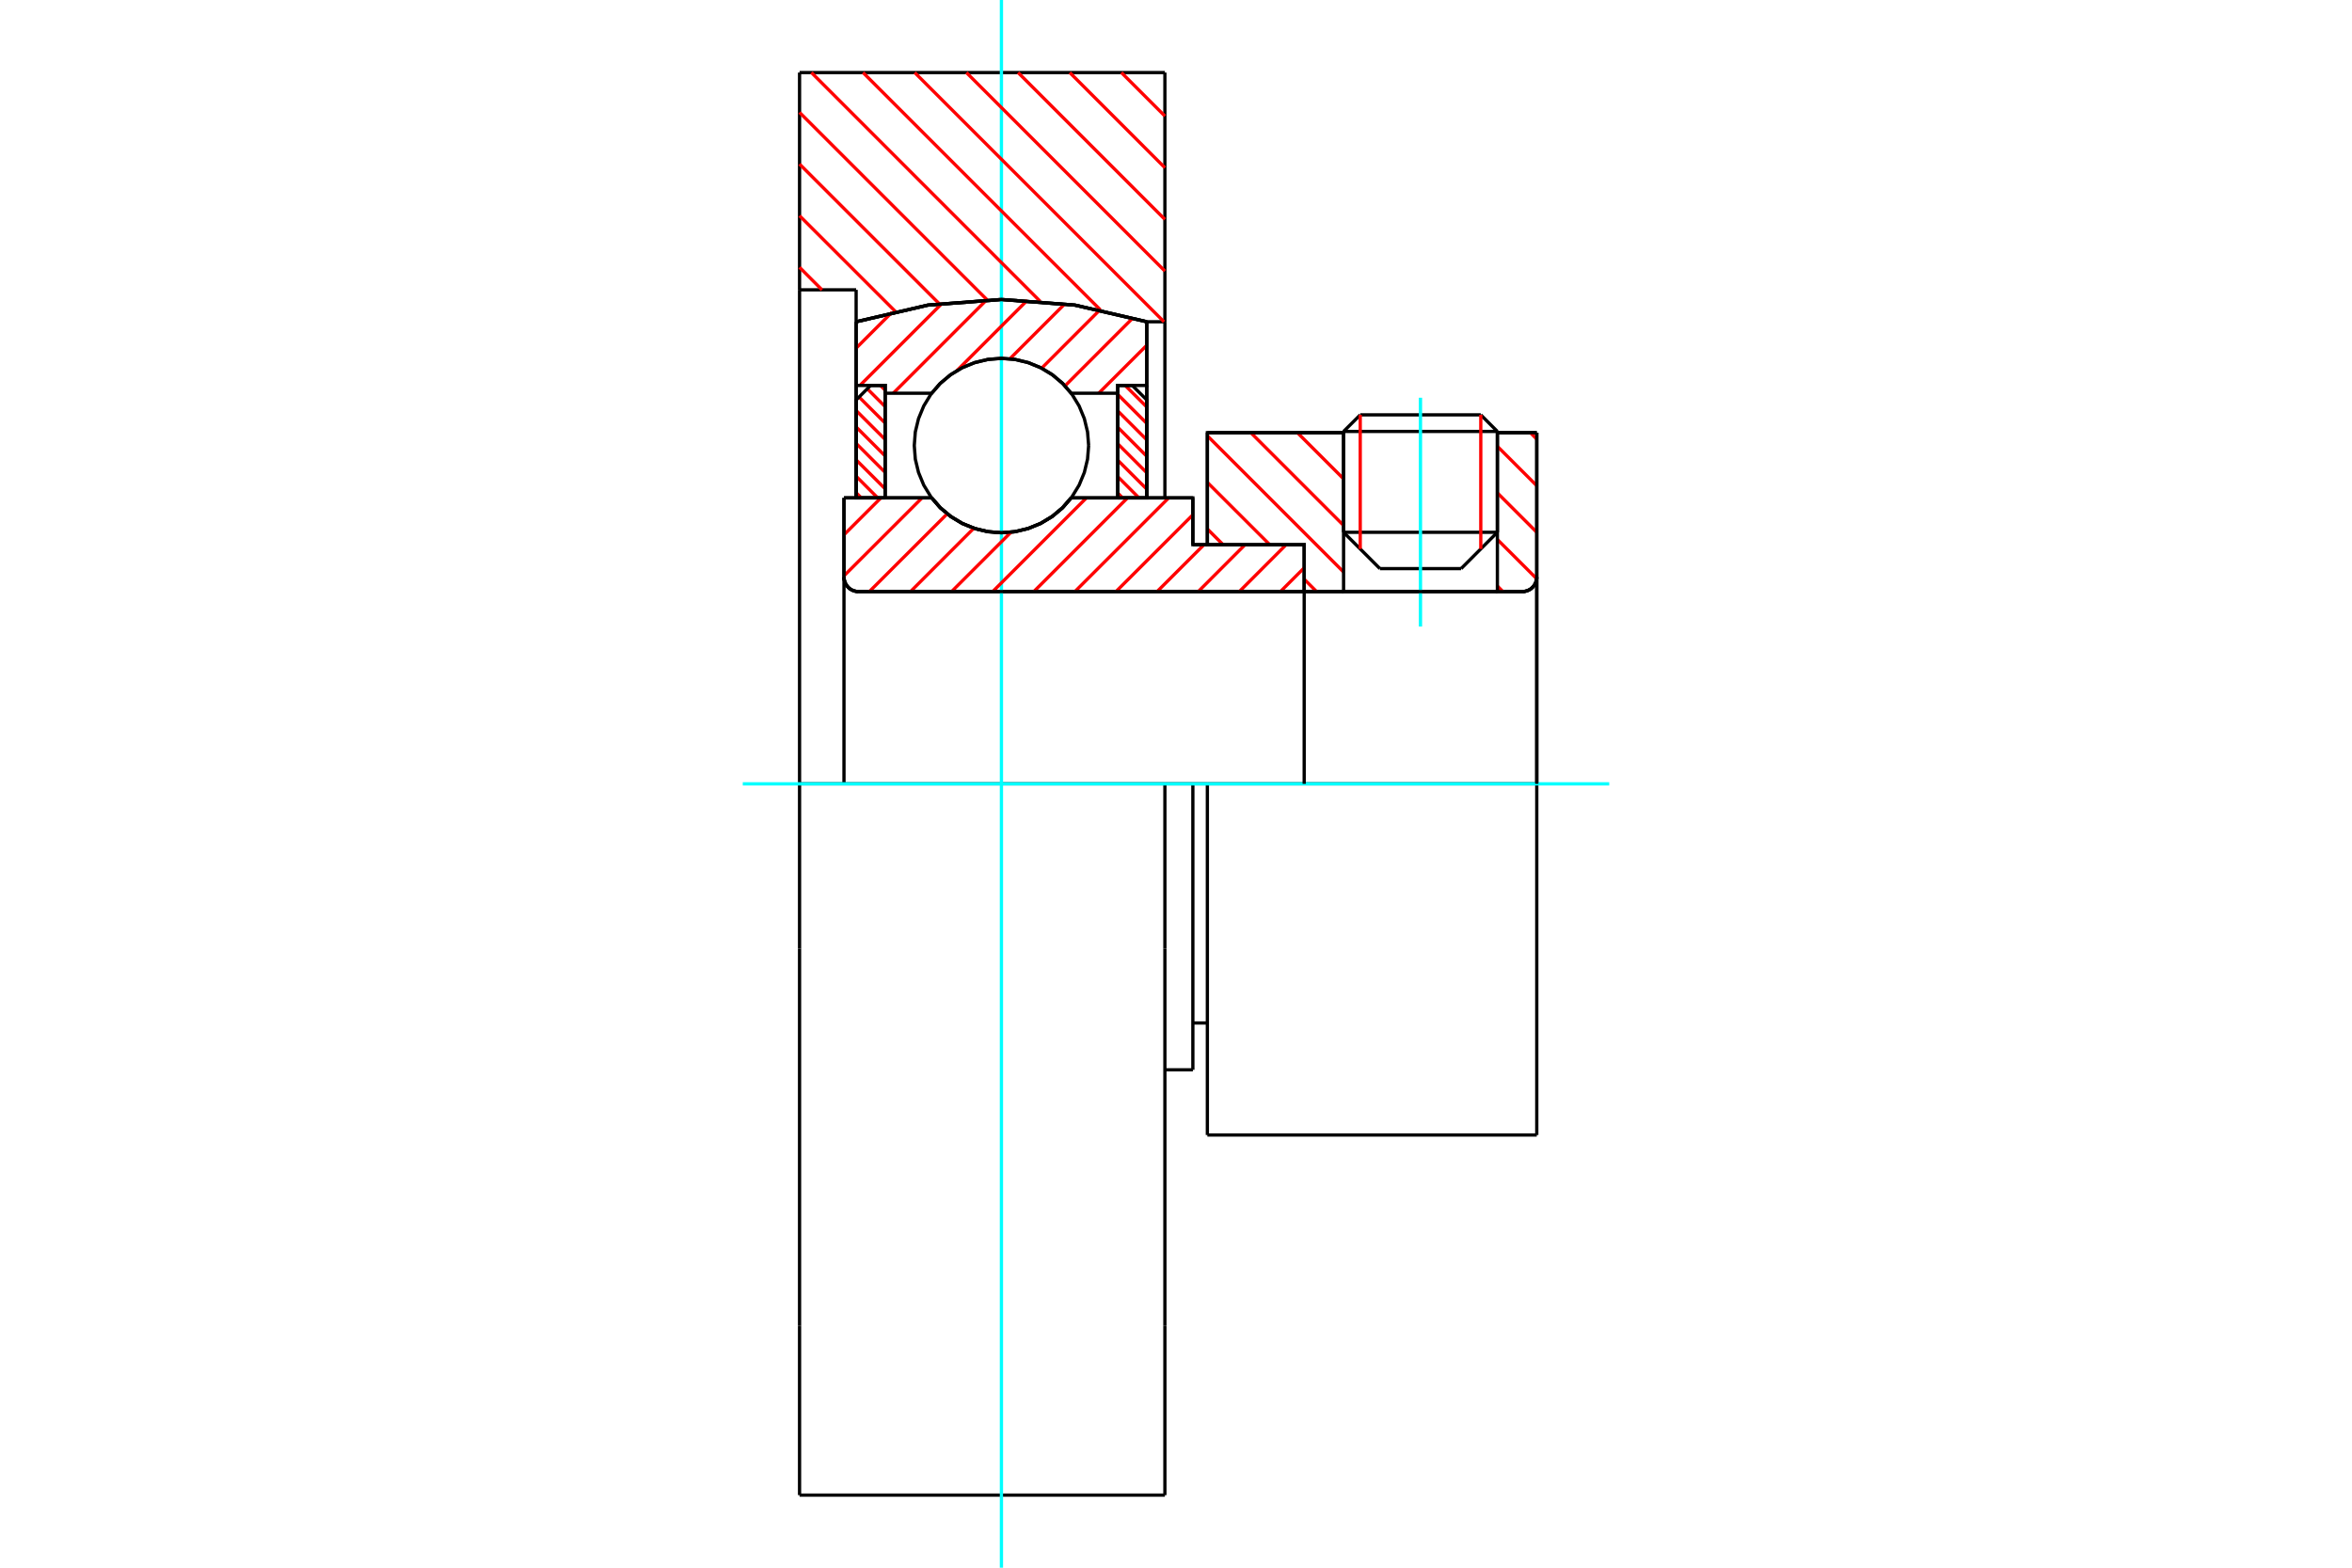 <?xml version="1.0" standalone="no"?>
<!DOCTYPE svg PUBLIC "-//W3C//DTD SVG 1.1//EN"
	"http://www.w3.org/Graphics/SVG/1.1/DTD/svg11.dtd">
<svg xmlns="http://www.w3.org/2000/svg" height="100%" width="100%" viewBox="0 0 36000 24000">
	<rect x="-1800" y="-1200" width="39600" height="26400" style="fill:#FFF"/>
	<g style="fill:none; fill-rule:evenodd" transform="matrix(1 0 0 1 0 0)">
		<g style="fill:none; stroke:#000; stroke-width:50; shape-rendering:geometricPrecision">
			<line x1="18480" y1="12000" x2="18258" y2="12000"/>
			<line x1="18258" y1="8339" x2="18480" y2="8339"/>
			<line x1="18258" y1="16378" x2="18258" y2="12000"/>
			<line x1="18258" y1="7622" x2="18258" y2="8339"/>
			<line x1="18258" y1="12000" x2="17830" y2="12000"/>
			<line x1="12918" y1="7622" x2="14260" y2="7622"/>
			<line x1="16396" y1="7622" x2="18258" y2="7622"/>
			<polyline points="14260,7622 14396,7777 14555,7909 14731,8015 14922,8092 15123,8140 15328,8156 15534,8140 15734,8092 15925,8015 16102,7909 16260,7777 16396,7622"/>
			<polyline points="12918,8835 12921,8870 12929,8904 12943,8936 12961,8965 12983,8992 13010,9015 13040,9033 13072,9046 13106,9054 13141,9057"/>
			<line x1="12918" y1="8835" x2="12918" y2="12000"/>
			<line x1="12918" y1="8835" x2="12918" y2="7622"/>
			<line x1="22919" y1="8149" x2="22919" y2="6624"/>
			<line x1="22364" y1="8705" x2="22919" y2="8149"/>
			<line x1="20565" y1="8149" x2="21121" y2="8705"/>
			<line x1="20565" y1="6624" x2="20565" y2="8149"/>
			<line x1="20565" y1="6624" x2="18480" y2="6624"/>
			<line x1="18480" y1="8339" x2="18480" y2="6624"/>
			<line x1="23300" y1="9057" x2="13141" y2="9057"/>
			<polyline points="23300,9057 23335,9054 23369,9046 23401,9033 23431,9015 23457,8992 23480,8965 23498,8936 23511,8904 23519,8870 23522,8835"/>
			<line x1="23522" y1="6624" x2="23522" y2="8835"/>
			<line x1="23522" y1="6624" x2="22919" y2="6624"/>
			<polyline points="23522,17376 23522,12000 18480,12000"/>
			<line x1="18480" y1="17376" x2="18480" y2="12000"/>
			<line x1="23522" y1="8835" x2="23522" y2="12000"/>
			<line x1="20565" y1="8149" x2="22919" y2="8149"/>
			<line x1="22919" y1="6605" x2="20565" y2="6605"/>
			<line x1="20820" y1="6351" x2="22665" y2="6351"/>
			<line x1="22364" y1="8705" x2="21121" y2="8705"/>
			<line x1="18258" y1="15661" x2="18480" y2="15661"/>
			<line x1="17830" y1="16378" x2="18258" y2="16378"/>
			<polyline points="12918,8835 12921,8870 12929,8904 12943,8936 12961,8965 12983,8992 13010,9015 13040,9033 13072,9046 13106,9054 13141,9057"/>
			<line x1="18480" y1="17376" x2="23522" y2="17376"/>
			<polyline points="23300,9057 23335,9054 23369,9046 23401,9033 23431,9015 23457,8992 23480,8965 23498,8936 23511,8904 23519,8870 23522,8835"/>
			<line x1="20565" y1="6605" x2="20565" y2="6624"/>
			<line x1="22919" y1="6624" x2="22919" y2="6605"/>
			<line x1="20820" y1="6351" x2="20565" y2="6605"/>
			<line x1="22919" y1="6605" x2="22665" y2="6351"/>
			<line x1="17830" y1="12000" x2="12238" y2="12000"/>
			<line x1="12238" y1="1111" x2="17830" y2="1111"/>
			<line x1="12238" y1="4437" x2="12238" y2="1111"/>
			<line x1="13104" y1="4437" x2="12238" y2="4437"/>
			<line x1="13104" y1="4926" x2="13104" y2="4437"/>
			<polyline points="17553,4926 16453,4671 15328,4585 14203,4671 13104,4926"/>
			<line x1="17830" y1="4926" x2="17553" y2="4926"/>
			<line x1="17830" y1="1111" x2="17830" y2="4926"/>
			<line x1="17553" y1="4926" x2="17553" y2="7622"/>
			<line x1="13104" y1="7622" x2="13104" y2="4926"/>
			<line x1="17830" y1="4926" x2="17830" y2="7622"/>
			<line x1="17830" y1="14522" x2="17830" y2="12000"/>
			<line x1="17830" y1="20295" x2="17830" y2="14522"/>
			<line x1="17830" y1="22889" x2="17830" y2="20295"/>
			<line x1="12238" y1="12000" x2="12238" y2="4437"/>
			<line x1="12238" y1="20295" x2="12238" y2="22889"/>
			<line x1="12238" y1="14522" x2="12238" y2="20295"/>
			<line x1="12238" y1="12000" x2="12238" y2="14522"/>
			<line x1="12238" y1="22889" x2="17830" y2="22889"/>
		</g>
		<g style="fill:none; stroke:#0FF; stroke-width:50; shape-rendering:geometricPrecision">
			<line x1="21742" y1="9592" x2="21742" y2="6089"/>
			<line x1="15328" y1="24000" x2="15328" y2="0"/>
			<line x1="11369" y1="12000" x2="24631" y2="12000"/>
		</g>
		<g style="fill:none; stroke:#F00; stroke-width:50; shape-rendering:geometricPrecision">
			<line x1="17164" y1="1111" x2="17830" y2="1777"/>
			<line x1="16374" y1="1111" x2="17830" y2="2568"/>
			<line x1="15583" y1="1111" x2="17830" y2="3359"/>
			<line x1="14792" y1="1111" x2="17830" y2="4150"/>
			<line x1="14001" y1="1111" x2="17816" y2="4926"/>
			<line x1="13210" y1="1111" x2="16844" y2="4745"/>
			<line x1="12420" y1="1111" x2="15920" y2="4612"/>
			<line x1="12238" y1="1721" x2="15109" y2="4591"/>
			<line x1="12238" y1="2512" x2="14374" y2="4648"/>
			<line x1="12238" y1="3303" x2="13704" y2="4768"/>
			<line x1="12238" y1="4093" x2="12581" y2="4437"/>
		</g>
		<g style="fill:none; stroke:#000; stroke-width:50; shape-rendering:geometricPrecision">
			<polyline points="17553,4926 16453,4671 15328,4585 14203,4671 13104,4926"/>
		</g>
		<g style="fill:none; stroke:#F00; stroke-width:50; shape-rendering:geometricPrecision">
			<line x1="22665" y1="6351" x2="22665" y2="8404"/>
			<line x1="20820" y1="8404" x2="20820" y2="6351"/>
			<line x1="13104" y1="7543" x2="13183" y2="7622"/>
			<line x1="13104" y1="7291" x2="13434" y2="7622"/>
			<line x1="13104" y1="7040" x2="13549" y2="7484"/>
			<line x1="13104" y1="6788" x2="13549" y2="7233"/>
			<line x1="13104" y1="6536" x2="13549" y2="6981"/>
			<line x1="13104" y1="6285" x2="13549" y2="6729"/>
			<line x1="13149" y1="6078" x2="13549" y2="6478"/>
			<line x1="13275" y1="5952" x2="13549" y2="6226"/>
			<line x1="13475" y1="5901" x2="13549" y2="5974"/>
		</g>
		<g style="fill:none; stroke:#000; stroke-width:50; shape-rendering:geometricPrecision">
			<polyline points="13549,7622 13549,5901 13326,5901 13104,6123 13104,7622 13549,7622"/>
		</g>
		<g style="fill:none; stroke:#F00; stroke-width:50; shape-rendering:geometricPrecision">
			<line x1="17222" y1="5901" x2="17553" y2="6231"/>
			<line x1="17108" y1="6038" x2="17553" y2="6483"/>
			<line x1="17108" y1="6290" x2="17553" y2="6734"/>
			<line x1="17108" y1="6541" x2="17553" y2="6986"/>
			<line x1="17108" y1="6793" x2="17553" y2="7238"/>
			<line x1="17108" y1="7045" x2="17553" y2="7489"/>
			<line x1="17108" y1="7296" x2="17433" y2="7622"/>
			<line x1="17108" y1="7548" x2="17182" y2="7622"/>
		</g>
		<g style="fill:none; stroke:#000; stroke-width:50; shape-rendering:geometricPrecision">
			<polyline points="17108,7622 17108,5901 17330,5901 17553,6123 17553,7622 17108,7622"/>
			<polyline points="16663,6821 16646,6612 16597,6409 16517,6215 16408,6036 16272,5877 16113,5741 15934,5632 15741,5552 15537,5503 15328,5486 15119,5503 14916,5552 14722,5632 14544,5741 14384,5877 14248,6036 14139,6215 14059,6409 14010,6612 13994,6821 14010,7030 14059,7233 14139,7427 14248,7605 14384,7765 14544,7901 14722,8010 14916,8090 15119,8139 15328,8156 15537,8139 15741,8090 15934,8010 16113,7901 16272,7765 16408,7605 16517,7427 16597,7233 16646,7030 16663,6821"/>
		</g>
		<g style="fill:none; stroke:#F00; stroke-width:50; shape-rendering:geometricPrecision">
			<line x1="23424" y1="6624" x2="23522" y2="6723"/>
			<line x1="22919" y1="6833" x2="23522" y2="7436"/>
			<line x1="22919" y1="7546" x2="23522" y2="8149"/>
			<line x1="22919" y1="8259" x2="23521" y2="8860"/>
			<line x1="22919" y1="8972" x2="23004" y2="9057"/>
			<line x1="19858" y1="6624" x2="20565" y2="7331"/>
			<line x1="19145" y1="6624" x2="20565" y2="8044"/>
			<line x1="18480" y1="6672" x2="20565" y2="8757"/>
			<line x1="18480" y1="7385" x2="19435" y2="8339"/>
			<line x1="19962" y1="8867" x2="20152" y2="9057"/>
			<line x1="18480" y1="8098" x2="18721" y2="8339"/>
		</g>
		<g style="fill:none; stroke:#000; stroke-width:50; shape-rendering:geometricPrecision">
			<line x1="23522" y1="12000" x2="23522" y2="6624"/>
			<polyline points="23300,9057 23335,9054 23369,9046 23401,9033 23431,9015 23457,8992 23480,8965 23498,8936 23511,8904 23519,8870 23522,8835"/>
			<polyline points="23300,9057 22919,9057 22919,6624"/>
			<polyline points="22919,9057 20565,9057 20565,6624"/>
			<polyline points="20565,9057 19962,9057 19962,12000"/>
			<polyline points="19962,9057 19962,8339 18480,8339 18480,6624 20565,6624"/>
			<line x1="22919" y1="6624" x2="23522" y2="6624"/>
		</g>
		<g style="fill:none; stroke:#F00; stroke-width:50; shape-rendering:geometricPrecision">
			<line x1="17553" y1="5285" x2="16817" y2="6020"/>
			<line x1="17341" y1="4867" x2="16301" y2="5908"/>
			<line x1="16836" y1="4743" x2="15943" y2="5637"/>
			<line x1="16299" y1="4651" x2="15457" y2="5493"/>
			<line x1="15725" y1="4596" x2="14647" y2="5674"/>
			<line x1="15100" y1="4592" x2="13672" y2="6020"/>
			<line x1="14420" y1="4643" x2="13162" y2="5901"/>
			<line x1="13653" y1="4780" x2="13104" y2="5330"/>
		</g>
		<g style="fill:none; stroke:#000; stroke-width:50; shape-rendering:geometricPrecision">
			<polyline points="13104,7622 13104,5901 13104,4926"/>
			<polyline points="17553,4926 16453,4671 15328,4585 14203,4671 13104,4926"/>
			<polyline points="17553,4926 17553,5901 17108,5901 17108,6020 17108,7622"/>
			<polyline points="17108,6020 16396,6020 16260,5865 16102,5733 15925,5627 15734,5550 15534,5502 15328,5486 15123,5502 14922,5550 14731,5627 14555,5733 14396,5865 14260,6020 13549,6020 13549,7622"/>
			<polyline points="13549,6020 13549,5901 13104,5901"/>
			<line x1="17553" y1="5901" x2="17553" y2="7622"/>
		</g>
		<g style="fill:none; stroke:#F00; stroke-width:50; shape-rendering:geometricPrecision">
			<line x1="19962" y1="8693" x2="19598" y2="9057"/>
			<line x1="19686" y1="8339" x2="18969" y2="9057"/>
			<line x1="19057" y1="8339" x2="18340" y2="9057"/>
			<line x1="18428" y1="8339" x2="17710" y2="9057"/>
			<line x1="18258" y1="7881" x2="17081" y2="9057"/>
			<line x1="17888" y1="7622" x2="16452" y2="9057"/>
			<line x1="17258" y1="7622" x2="15823" y2="9057"/>
			<line x1="16629" y1="7622" x2="15194" y2="9057"/>
			<line x1="15475" y1="8147" x2="14565" y2="9057"/>
			<line x1="14906" y1="8086" x2="13936" y2="9057"/>
			<line x1="14498" y1="7866" x2="13306" y2="9057"/>
			<line x1="14113" y1="7622" x2="12918" y2="8816"/>
			<line x1="13483" y1="7622" x2="12918" y2="8187"/>
		</g>
		<g style="fill:none; stroke:#000; stroke-width:50; shape-rendering:geometricPrecision">
			<polyline points="12918,7622 12918,8835 12921,8870 12929,8904 12943,8936 12961,8965 12983,8992 13010,9015 13040,9033 13072,9046 13106,9054 13141,9057 19962,9057 19962,8339 18258,8339 18258,7622 16396,7622"/>
			<polyline points="14260,7622 14396,7777 14555,7909 14731,8015 14922,8092 15123,8140 15328,8156 15534,8140 15734,8092 15925,8015 16102,7909 16260,7777 16396,7622"/>
			<polyline points="14260,7622 13363,7622 12918,7622"/>
		</g>
	</g>
</svg>
